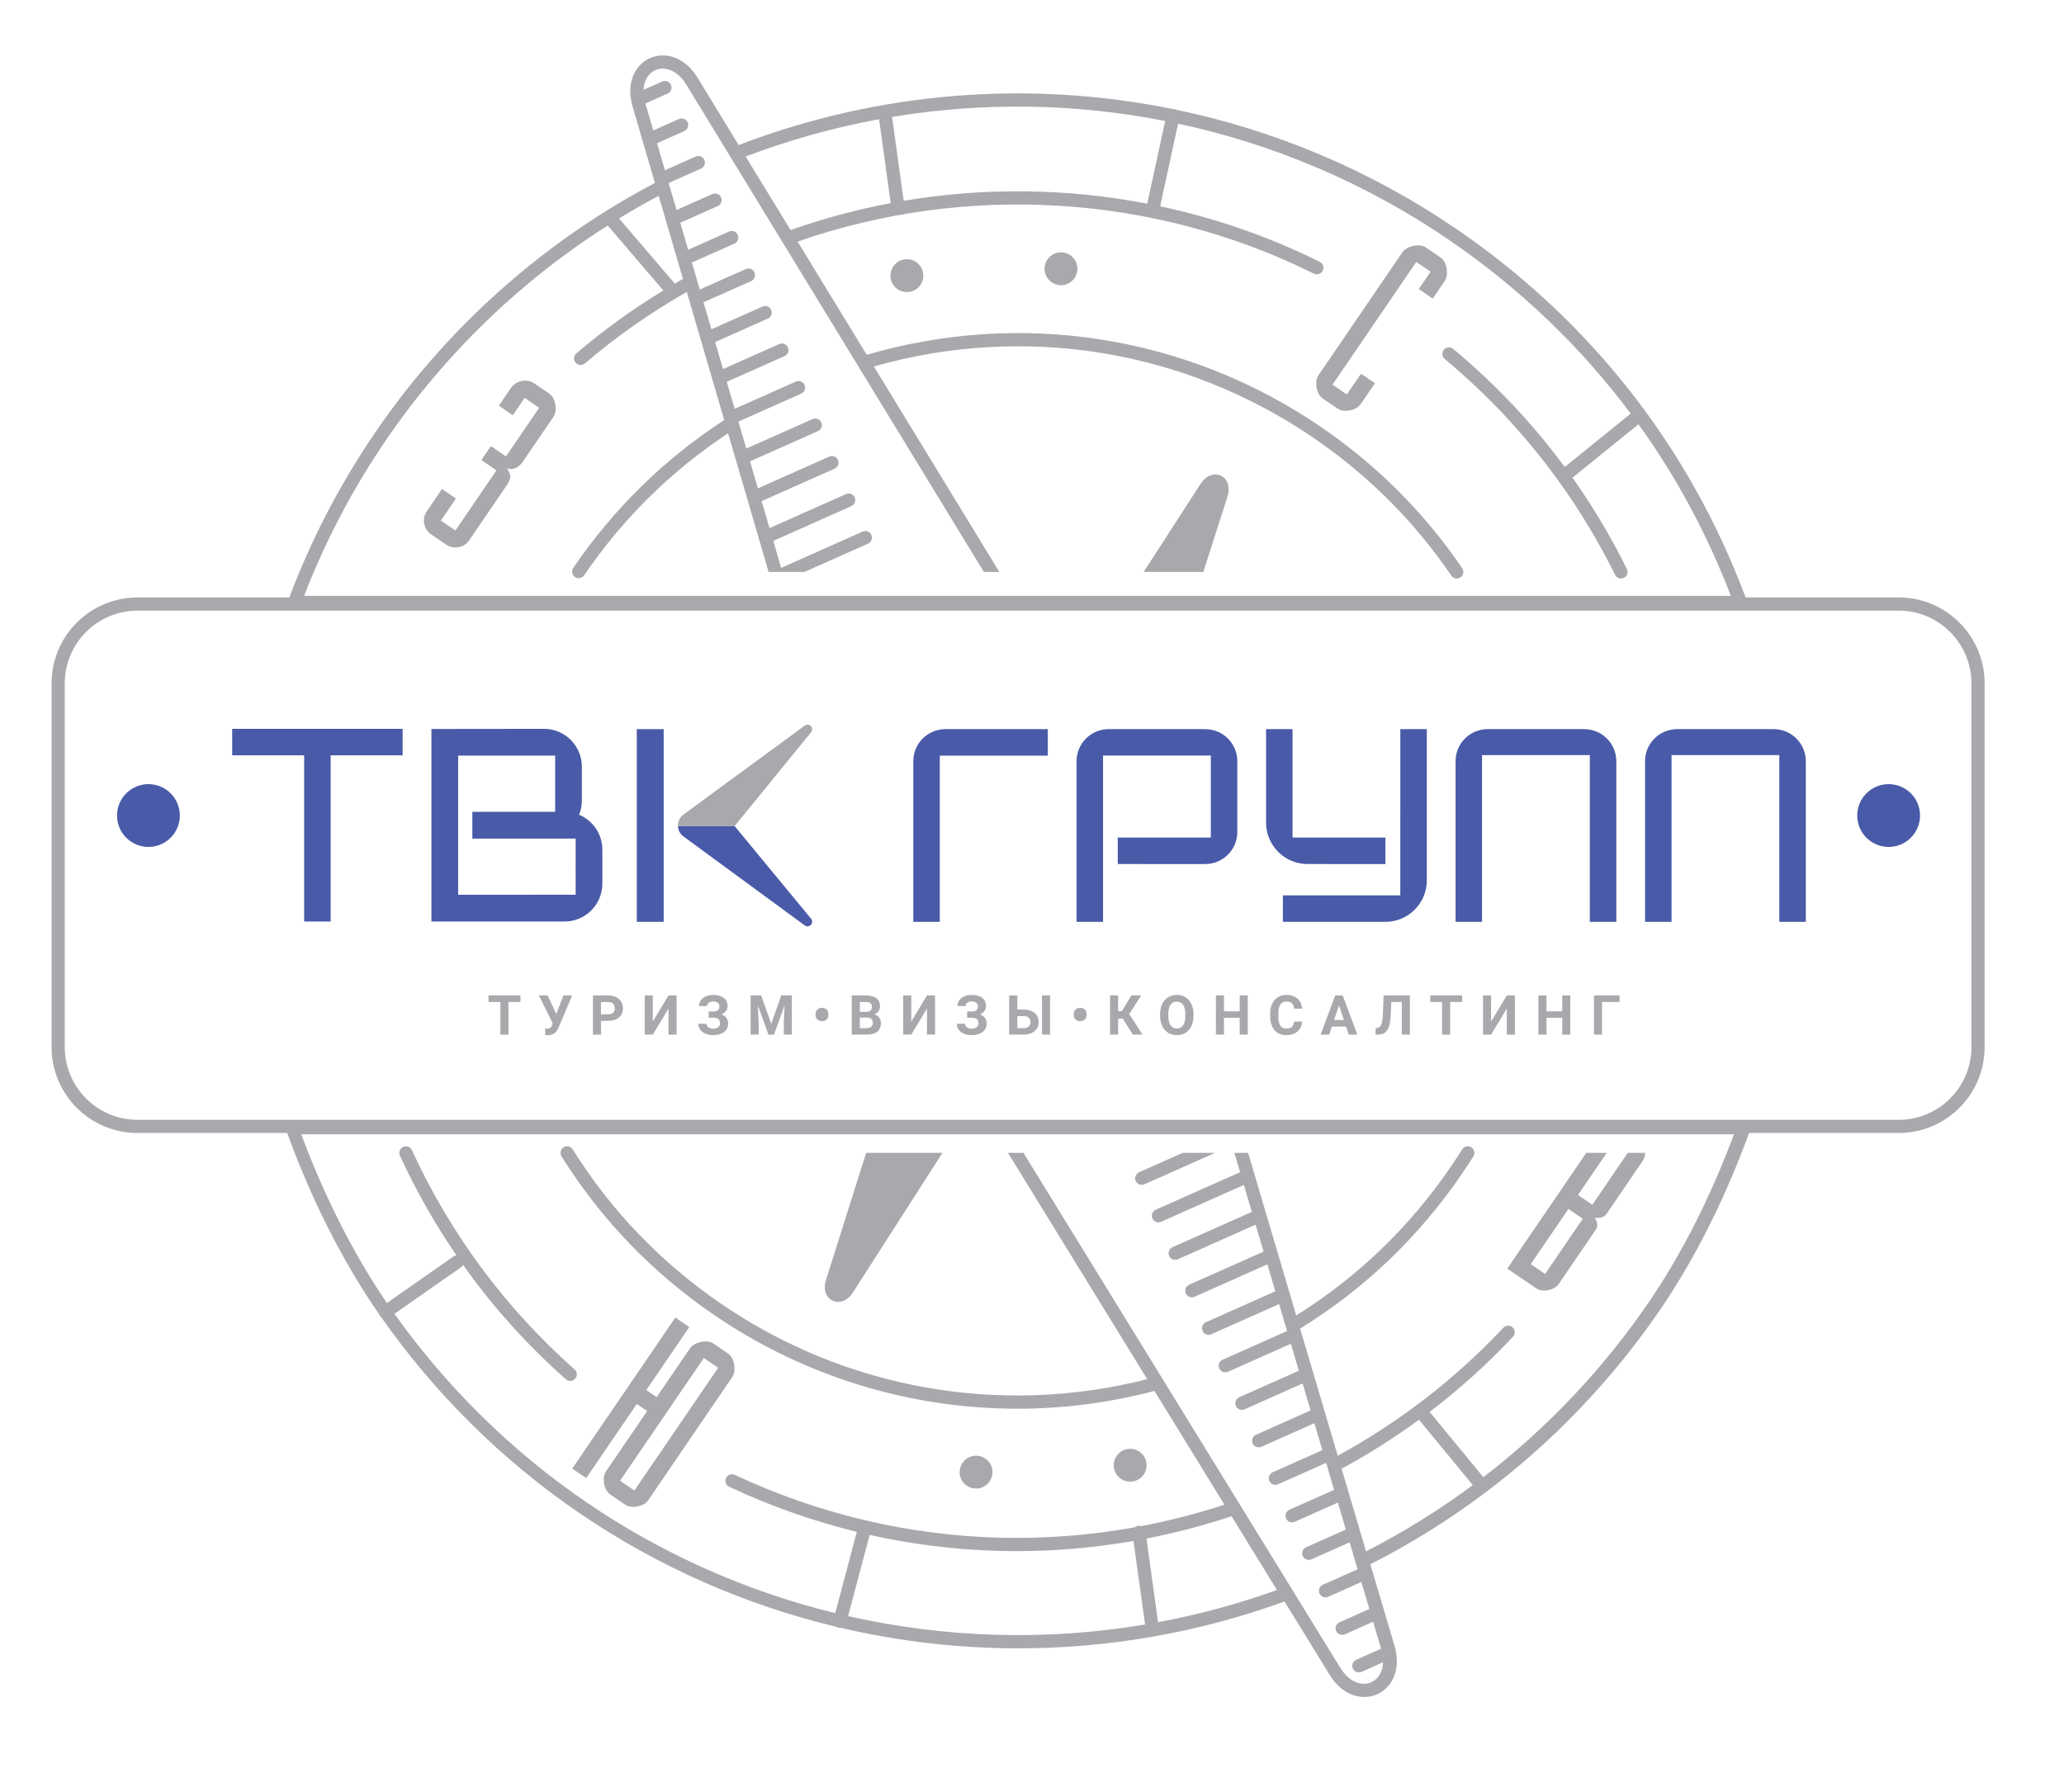 <svg xmlns:dc="http://purl.org/dc/elements/1.1/" xmlns:cc="http://creativecommons.org/ns#" xmlns:rdf="http://www.w3.org/1999/02/22-rdf-syntax-ns#"  xmlns="http://www.w3.org/2000/svg" viewBox="0 0 380 330" xml:space="preserve" id="svg2" version="1.1" width="100%" height="100%" xmlns:xlink="http://www.w3.org/1999/xlink" preserveAspectRatio="xMidYMid meet"><rect id="svgEditorBackground" x="0" y="0" width="1122.52" height="793.707" style="fill:none;stroke:none;"/><defs id="defs6"><clipPath id="clipPath18" clipPathUnits="userSpaceOnUse"><path id="path16" d="M 0,595.28 H 841.89 V 0 H 0 Z"/></clipPath></defs><g transform="matrix(1.333, 0, 0, -1.333, -373.679, 558.105)" id="g10"><g id="g12"><g clip-path="url(#clipPath18)" id="g14"><g transform="translate(377.539,231.083)" id="g20"><path id="path22" style="fill:#a8a9ac;fill-opacity:1;fill-rule:nonzero;stroke:none" d="m 0,0 1.98,-1.352 -11.572,-16.959 -1.98,1.353 z m -16.247,-16.594 6.985,10.239 1.433,-0.978 -5.671,-8.311 c -0.308,-0.452 -0.396,-1.026 -0.266,-1.725 0.131,-0.7 0.421,-1.204 0.87,-1.511 l 1.971,-1.346 c 0.467,-0.317 1.05,-0.41 1.749,-0.276 0.7,0.134 1.203,0.426 1.511,0.878 L 3.907,-2.666 c 0.308,0.451 0.404,1.035 0.285,1.753 C 4.073,-0.196 3.78,0.32 3.313,0.641 L 1.342,1.984 C 0.893,2.293 0.312,2.37 -0.398,2.219 -1.11,2.067 -1.62,1.767 -1.927,1.314 l -4.587,-6.719 -1.432,0.976 5.937,8.7 -1.928,1.317 -14.238,-20.865 z"/></g><g transform="translate(493.731,242.693)" id="g24"><path id="path26" style="fill:#a8a9ac;fill-opacity:1;fill-rule:nonzero;stroke:none" d="m 0,0 -1.98,1.351 5.209,7.631 1.979,-1.35 z m 6.523,9.56 -1.98,1.35 3.972,5.819 H 5.688 L -5.223,0.737 -1.264,-1.964 c 0.48,-0.327 1.052,-0.418 1.716,-0.272 0.663,0.144 1.155,0.451 1.476,0.921 l 5.03,7.372 C 7.159,6.351 7.242,6.639 7.207,6.918 7.17,7.195 7.051,7.48 6.849,7.771 7.159,7.713 7.472,7.729 7.785,7.82 8.099,7.912 8.32,8.053 8.451,8.244 l 5.048,7.398 c 0.206,0.3 0.309,0.668 0.325,1.087 h -2.408 z"/></g><g transform="translate(413.861,213.444)" id="g28"><path id="path30" style="fill:#a8a9ac;fill-opacity:1;fill-rule:nonzero;stroke:none" d="M 0,0 C 1.035,-0.706 2.447,-0.439 3.153,0.596 3.86,1.631 3.593,3.042 2.558,3.748 1.523,4.455 0.111,4.187 -0.595,3.152 -1.301,2.118 -1.035,0.706 0,0"/></g><g transform="translate(435.146,214.393)" id="g32"><path id="path34" style="fill:#a8a9ac;fill-opacity:1;fill-rule:nonzero;stroke:none" d="M 0,0 C 1.035,-0.706 2.446,-0.439 3.153,0.595 3.859,1.63 3.593,3.042 2.558,3.748 1.522,4.455 0.111,4.187 -0.596,3.152 -1.302,2.118 -1.035,0.706 0,0"/></g><g transform="translate(394.416,241.884)" id="g36"><path id="path38" style="fill:#a8a9ac;fill-opacity:1;fill-rule:nonzero;stroke:none" d="M 0,0 C -0.903,-2.856 2.106,-4.263 3.723,-1.739 L 16.079,17.539 H 5.543 Z"/></g><g transform="translate(437.656,256.748)" id="g40"><path id="path42" style="fill:#a8a9ac;fill-opacity:1;fill-rule:nonzero;stroke:none" d="m 0,0 c -0.459,-0.205 -0.666,-0.743 -0.462,-1.203 0.205,-0.459 0.743,-0.666 1.203,-0.461 l 9.746,4.339 H 6.009 Z"/></g><g transform="translate(480.135,381.584)" id="g44"><path id="path46" style="fill:#a8a9ac;fill-opacity:1;fill-rule:nonzero;stroke:none" d="m 0,0 c -0.114,0.714 -0.403,1.229 -0.866,1.545 l -1.98,1.351 C -3.297,3.204 -3.879,3.283 -4.592,3.133 -5.306,2.983 -5.816,2.684 -6.124,2.231 l -11.572,-16.957 c -0.308,-0.452 -0.396,-1.027 -0.263,-1.729 0.132,-0.701 0.424,-1.205 0.876,-1.514 l 1.979,-1.35 c 0.462,-0.316 1.041,-0.406 1.737,-0.27 0.696,0.137 1.198,0.43 1.507,0.881 l 1.955,2.866 -1.928,1.315 -1.955,-2.866 -1.981,1.351 11.573,16.959 1.979,-1.351 -1.635,-2.397 1.928,-1.315 1.635,2.396 C 0.019,-1.299 0.115,-0.715 0,0"/></g><g transform="translate(356.124,364.35)" id="g48"><path id="path50" style="fill:#a8a9ac;fill-opacity:1;fill-rule:nonzero;stroke:none" d="M 0,0 -1.98,1.351 C -2.501,1.706 -3.083,1.824 -3.726,1.702 -4.368,1.581 -4.879,1.242 -5.258,0.687 l -1.636,-2.396 1.928,-1.316 1.635,2.396 2.006,-1.368 -4.587,-6.721 -2.083,1.422 -1.316,-1.928 2.084,-1.422 -5.67,-8.309 -2.005,1.369 2.08,3.047 -1.928,1.315 -2.08,-3.047 c -0.368,-0.539 -0.492,-1.122 -0.373,-1.75 0.118,-0.628 0.447,-1.125 0.985,-1.493 l 1.98,-1.351 c 0.538,-0.367 1.123,-0.498 1.754,-0.395 0.63,0.104 1.136,0.434 1.515,0.989 l 5.208,7.633 c 0.332,0.486 0.48,0.881 0.446,1.185 -0.036,0.303 -0.19,0.663 -0.466,1.08 0.867,-0.26 1.614,0.07 2.242,0.991 l 4.142,6.069 c 0.308,0.452 0.41,1.031 0.307,1.737 C 0.807,-0.869 0.503,-0.344 0,0"/></g><g transform="translate(428.148,383.428)" id="g52"><path id="path54" style="fill:#a8a9ac;fill-opacity:1;fill-rule:nonzero;stroke:none" d="M 0,0 C -1.035,0.706 -2.447,0.439 -3.153,-0.596 -3.86,-1.63 -3.594,-3.042 -2.559,-3.749 -1.523,-4.455 -0.111,-4.188 0.595,-3.153 1.301,-2.118 1.034,-0.707 0,0"/></g><g transform="translate(406.864,382.48)" id="g56"><path id="path58" style="fill:#a8a9ac;fill-opacity:1;fill-rule:nonzero;stroke:none" d="m 0,0 c -1.035,0.707 -2.447,0.44 -3.153,-0.595 -0.706,-1.035 -0.44,-2.447 0.595,-3.154 1.035,-0.706 2.447,-0.439 3.153,0.596 C 1.301,-2.118 1.035,-0.706 0,0"/></g><g transform="translate(446.144,351.836)" id="g60"><path id="path62" style="fill:#a8a9ac;fill-opacity:1;fill-rule:nonzero;stroke:none" d="m 0,0 -7.852,-12.16 h 8.24 L 3.714,-1.759 C 4.626,1.094 1.625,2.516 0,0"/></g><g transform="translate(552.617,274.033)" id="g64"><path id="path66" style="fill:#a8a9ac;fill-opacity:1;fill-rule:nonzero;stroke:none" d="m 0,0 c 0,-5.54 -4.507,-10.047 -10.047,-10.047 h -243.25 c -5.54,0 -10.047,4.507 -10.047,10.047 v 50.248 c 0,5.54 4.507,10.047 10.047,10.047 h 243.25 C -4.507,60.295 0,55.788 0,50.248 Z m -218.978,83.854 c 8.103,11.874 18.582,21.989 30.625,29.645 l 7.682,-8.976 c -4.225,-2.573 -8.255,-5.482 -12.01,-8.686 -0.382,-0.326 -0.428,-0.901 -0.102,-1.284 0.18,-0.211 0.436,-0.32 0.694,-0.32 0.209,0 0.419,0.072 0.59,0.218 4.355,3.716 9.085,7.028 14.066,9.868 l 0.121,-0.411 0.515,-1.764 1.089,-3.729 0.516,-1.765 1.089,-3.729 0.516,-1.764 1.09,-3.73 0.236,-0.807 c -8.244,-5.356 -15.26,-12.22 -20.852,-20.414 -0.284,-0.416 -0.177,-0.983 0.238,-1.267 0.158,-0.106 0.336,-0.158 0.514,-0.158 0.29,0 0.576,0.139 0.753,0.398 5.351,7.842 12.038,14.433 19.881,19.613 l 0.835,-2.858 0.516,-1.766 1.089,-3.729 0.516,-1.763 1.089,-3.729 0.515,-1.764 1.035,-3.54 h 4.959 l 8.775,3.907 c 0.46,0.204 0.666,0.742 0.461,1.201 -0.204,0.46 -0.742,0.666 -1.202,0.463 l -11.258,-5.013 -1.09,3.73 10.782,4.799 c 0.46,0.206 0.666,0.744 0.462,1.204 -0.204,0.459 -0.743,0.666 -1.202,0.461 l -10.557,-4.7 -1.09,3.728 10.081,4.489 c 0.459,0.204 0.666,0.743 0.462,1.202 -0.205,0.459 -0.743,0.666 -1.202,0.462 l -9.857,-4.388 -1.089,3.729 9.38,4.176 c 0.459,0.204 0.666,0.743 0.461,1.202 -0.205,0.46 -0.743,0.666 -1.203,0.462 l -9.154,-4.075 -1.09,3.729 8.678,3.862 c 0.46,0.206 0.667,0.744 0.462,1.204 -0.204,0.459 -0.743,0.666 -1.202,0.461 l -8.453,-3.763 -1.09,3.729 7.977,3.552 c 0.459,0.204 0.666,0.742 0.462,1.202 -0.205,0.46 -0.743,0.666 -1.202,0.462 l -7.752,-3.453 -1.09,3.729 7.276,3.241 c 0.459,0.204 0.666,0.742 0.461,1.202 -0.204,0.46 -0.743,0.666 -1.203,0.462 l -7.05,-3.139 -1.089,3.729 6.574,2.927 c 0.459,0.203 0.666,0.743 0.461,1.203 -0.204,0.458 -0.743,0.666 -1.202,0.46 l -6.349,-2.825 -1.09,3.729 5.873,2.614 c 0.459,0.205 0.666,0.743 0.462,1.203 -0.205,0.459 -0.743,0.666 -1.203,0.461 l -5.647,-2.515 -1.09,3.73 5.171,2.302 c 0.46,0.205 0.667,0.743 0.462,1.203 -0.204,0.459 -0.743,0.666 -1.202,0.461 l -4.946,-2.201 -1.09,3.729 4.47,1.989 c 0.46,0.204 0.666,0.743 0.462,1.202 -0.205,0.459 -0.744,0.666 -1.203,0.462 l -4.244,-1.889 -1.09,3.729 3.768,1.677 c 0.459,0.205 0.667,0.744 0.462,1.203 -0.205,0.46 -0.743,0.666 -1.203,0.462 l -3.542,-1.578 -1.09,3.729 3.067,1.366 c 0.459,0.204 0.666,0.743 0.461,1.202 -0.204,0.46 -0.743,0.666 -1.202,0.462 l -2.585,-1.151 c 0.063,1.387 0.76,2.334 1.623,2.718 l 0.004,0.002 c 1.2,0.531 2.988,0.119 4.279,-1.994 l 41.099,-67.32 h 2.133 l -17.326,28.382 c 20.77,5.903 42.83,2.349 60.685,-9.836 7.553,-5.153 13.968,-11.566 19.068,-19.058 0.177,-0.259 0.463,-0.4 0.754,-0.4 0.177,0 0.355,0.052 0.512,0.159 0.416,0.283 0.523,0.85 0.241,1.265 -5.229,7.682 -11.806,14.257 -19.548,19.54 -18.443,12.585 -41.262,16.193 -62.697,9.943 l -9.549,15.639 c 23.347,8.13 49.272,6.536 71.309,-4.43 0.128,-0.066 0.268,-0.097 0.405,-0.097 0.334,0 0.656,0.186 0.815,0.506 0.225,0.451 0.041,0.997 -0.409,1.221 -7.027,3.498 -14.443,6.058 -22.044,7.676 l 2.477,11.415 c 13.184,-2.83 25.883,-8.189 37.342,-16.008 9.817,-6.7 18.269,-14.8 25.17,-24.045 l -9.11,-7.379 c -4.435,6.009 -9.584,11.469 -15.412,16.321 -0.389,0.321 -0.961,0.269 -1.283,-0.118 -0.323,-0.386 -0.27,-0.961 0.117,-1.283 5.922,-4.928 11.126,-10.499 15.578,-16.644 0.029,-0.059 0.065,-0.117 0.107,-0.171 0.018,-0.021 0.04,-0.036 0.058,-0.055 2.93,-4.071 5.534,-8.39 7.787,-12.948 0.159,-0.321 0.483,-0.508 0.818,-0.508 0.135,0 0.273,0.031 0.403,0.095 0.45,0.223 0.636,0.769 0.413,1.22 -2.189,4.428 -4.698,8.638 -7.514,12.615 l 9.115,7.382 c 5.222,-7.258 9.495,-15.202 12.754,-23.703 h -197.052 c 2.917,7.547 6.696,14.764 11.303,21.515 m 37.666,33.738 0.789,-2.697 0.515,-1.764 1.09,-3.73 0.516,-1.764 0.444,-1.52 c -0.377,-0.212 -0.753,-0.427 -1.127,-0.644 l -7.702,8.998 c 1.793,1.096 3.619,2.135 5.475,3.121 m 30.439,10.588 1.606,-11.594 c -4.675,-0.88 -9.3,-2.119 -13.828,-3.718 l -6.204,10.162 c 6.031,2.289 12.197,4.004 18.426,5.15 m 39.517,-0.245 -2.479,-11.423 c -11.061,2.132 -22.477,2.28 -33.638,0.399 l -1.605,11.583 c 12.562,2.088 25.34,1.877 37.722,-0.559 m 66.831,-163.123 c -6.322,-9.264 -14.072,-17.446 -22.886,-24.229 l -7.417,9.018 c 4.105,3.128 7.952,6.593 11.507,10.382 0.342,0.369 0.326,0.945 -0.041,1.288 -0.367,0.344 -0.944,0.327 -1.287,-0.041 -6.652,-7.088 -14.347,-13.026 -22.872,-17.684 l -0.45,1.518 -1.102,3.725 -0.521,1.762 -1.102,3.722 -0.521,1.763 -1.101,3.724 -0.401,1.351 c 8.883,5.477 16.396,12.655 22.329,21.35 0.553,0.81 1.091,1.632 1.598,2.44 0.268,0.428 0.139,0.99 -0.288,1.256 -0.427,0.268 -0.988,0.139 -1.255,-0.287 -0.495,-0.79 -1.019,-1.593 -1.56,-2.384 -5.694,-8.343 -12.879,-15.256 -21.36,-20.561 l -0.686,2.32 -0.522,1.763 -1.101,3.722 -0.522,1.763 -1.102,3.724 -0.521,1.762 -1.102,3.723 -0.521,1.762 -0.569,1.926 h -1.901 l 0.791,-2.673 -11.643,-5.185 c -0.459,-0.203 -0.666,-0.742 -0.462,-1.201 0.205,-0.46 0.743,-0.666 1.203,-0.462 l 11.424,5.086 1.101,-3.725 -10.96,-4.877 c -0.459,-0.207 -0.666,-0.745 -0.462,-1.205 0.206,-0.459 0.744,-0.666 1.204,-0.46 l 10.74,4.782 1.101,-3.724 -10.276,-4.575 c -0.459,-0.205 -0.666,-0.743 -0.462,-1.202 0.205,-0.46 0.743,-0.666 1.203,-0.462 l 10.057,4.475 1.101,-3.722 -9.592,-4.272 c -0.459,-0.203 -0.666,-0.742 -0.462,-1.201 0.205,-0.459 0.743,-0.666 1.203,-0.463 l 9.373,4.174 1.101,-3.725 -8.909,-3.964 c -0.459,-0.205 -0.666,-0.745 -0.462,-1.205 0.205,-0.458 0.744,-0.666 1.202,-0.459 l 8.69,3.868 1.102,-3.724 -8.225,-3.662 c -0.459,-0.204 -0.666,-0.743 -0.462,-1.202 0.205,-0.46 0.743,-0.666 1.203,-0.462 l 8.005,3.563 1.103,-3.722 -7.542,-3.359 c -0.459,-0.205 -0.666,-0.742 -0.462,-1.202 0.205,-0.46 0.743,-0.666 1.203,-0.462 l 7.321,3.26 1.102,-3.724 -6.858,-3.051 c -0.46,-0.205 -0.666,-0.745 -0.462,-1.204 0.205,-0.458 0.743,-0.666 1.202,-0.461 l 6.639,2.956 1.102,-3.724 -6.174,-2.749 c -0.459,-0.204 -0.666,-0.743 -0.462,-1.202 0.205,-0.46 0.743,-0.666 1.202,-0.462 l 5.955,2.65 1.102,-3.723 -5.491,-2.446 c -0.459,-0.204 -0.666,-0.743 -0.461,-1.202 0.205,-0.459 0.743,-0.666 1.203,-0.462 l 5.27,2.348 1.102,-3.725 -4.807,-2.138 c -0.46,-0.205 -0.666,-0.743 -0.462,-1.203 0.205,-0.459 0.743,-0.666 1.202,-0.461 l 4.588,2.042 1.102,-3.724 -4.123,-1.836 c -0.459,-0.204 -0.666,-0.743 -0.462,-1.202 0.205,-0.46 0.743,-0.666 1.203,-0.462 l 3.903,1.737 1.102,-3.722 -3.44,-1.534 c -0.459,-0.204 -0.666,-0.742 -0.463,-1.202 0.207,-0.459 0.745,-0.666 1.204,-0.462 l 2.972,1.326 c -0.051,-1.412 -0.753,-2.373 -1.625,-2.762 h -0.002 c -1.194,-0.532 -2.977,-0.127 -4.271,1.975 l -43.772,71.158 h -2.139 l 19.234,-31.267 c -20.185,-5.144 -41.539,-1.398 -58.76,10.354 -8.349,5.696 -15.276,12.893 -20.59,21.39 -0.267,0.428 -0.83,0.558 -1.255,0.29 -0.427,-0.265 -0.557,-0.828 -0.289,-1.255 5.448,-8.714 12.55,-16.09 21.107,-21.93 12.475,-8.512 27.064,-12.93 41.851,-12.93 6.325,0 12.686,0.815 18.934,2.458 l 9.668,-15.717 c -3.801,-1.238 -7.646,-2.228 -11.517,-2.965 -0.129,0.044 -0.271,0.064 -0.417,0.041 -0.174,-0.022 -0.328,-0.096 -0.454,-0.201 -12.294,-2.217 -24.813,-1.907 -36.891,0.893 -0.044,0.018 -0.089,0.038 -0.137,0.051 -0.066,0.017 -0.131,0.026 -0.197,0.028 -6.148,1.449 -12.181,3.539 -18.009,6.273 -0.456,0.215 -0.998,0.021 -1.211,-0.435 -0.215,-0.456 -0.019,-0.998 0.437,-1.212 5.708,-2.68 11.609,-4.75 17.622,-6.22 l -2.983,-11.231 c -12.129,2.968 -23.782,8.093 -34.345,15.301 -10.369,7.077 -19.335,15.935 -26.53,26.047 l 9.184,6.424 c 0.127,0.089 0.221,0.205 0.286,0.335 4.093,-5.765 8.836,-11.051 14.203,-15.806 0.173,-0.152 0.389,-0.227 0.604,-0.227 0.251,0 0.502,0.102 0.682,0.307 0.333,0.376 0.299,0.952 -0.078,1.285 -9.569,8.477 -17.131,18.67 -22.477,30.292 -0.21,0.457 -0.751,0.657 -1.208,0.446 -0.457,-0.21 -0.657,-0.751 -0.446,-1.208 2.227,-4.845 4.84,-9.439 7.808,-13.777 -0.145,-0.017 -0.289,-0.064 -0.418,-0.155 l -9.184,-6.423 c -4.845,7.067 -8.824,15.24 -11.836,23.31 h 197.887 c -2.971,-7.951 -6.892,-16.058 -11.729,-23.144 m -39.088,-34.478 -0.591,1.999 -0.522,1.762 -1.101,3.722 -0.521,1.763 -0.644,2.176 c 3.726,2.015 7.292,4.279 10.692,6.765 l 7.427,-9.03 c -4.648,-3.449 -9.576,-6.517 -14.74,-9.157 m -28.729,-9.781 -1.601,11.554 c 3.951,0.771 7.876,1.795 11.755,3.08 l 6.265,-10.186 c -5.385,-1.939 -10.875,-3.418 -16.419,-4.448 m -42.809,0.843 2.979,11.218 c 6.676,-1.493 13.481,-2.243 20.306,-2.243 5.382,0 10.776,0.471 16.13,1.405 l 1.6,-11.544 c -13.668,-2.297 -27.611,-1.876 -41.015,1.164 m 145.104,140.72 h -21.146 c -7.759,20.78 -21.495,38.314 -40.01,50.947 -11.86,8.093 -25.02,13.602 -38.68,16.44 -0.059,0.028 -0.121,0.05 -0.187,0.064 -0.073,0.016 -0.145,0.02 -0.216,0.017 -19.775,4.032 -40.576,2.464 -59.98,-4.97 l -5.676,9.298 c -1.866,3.054 -4.643,3.563 -6.569,2.712 -0.003,-0.002 -0.007,-0.003 -0.01,-0.005 -1.626,-0.724 -2.935,-2.557 -2.687,-5.185 0.045,-0.47 0.133,-0.963 0.285,-1.482 l 0.1,-0.341 1.09,-3.729 0.515,-1.764 1.09,-3.73 0.295,-1.009 c -2.291,-1.204 -4.532,-2.497 -6.727,-3.865 -0.072,-0.035 -0.142,-0.075 -0.205,-0.128 -12.488,-7.828 -23.35,-18.243 -31.717,-30.504 -4.865,-7.131 -8.831,-14.768 -11.843,-22.766 h -20.972 c -6.545,0 -11.869,-5.324 -11.869,-11.868 V 0 c 0,-6.544 5.324,-11.868 11.869,-11.868 h 20.672 c 3.176,-8.734 7.464,-17.501 12.733,-25.08 0.027,-0.075 0.06,-0.15 0.108,-0.217 0.05,-0.071 0.11,-0.131 0.174,-0.184 7.383,-10.517 16.644,-19.719 27.38,-27.047 10.919,-7.452 22.983,-12.71 35.537,-15.708 0.074,-0.045 0.153,-0.084 0.241,-0.108 0.078,-0.021 0.157,-0.03 0.234,-0.03 0.023,0 0.043,0.009 0.066,0.011 8.037,-1.876 16.269,-2.83 24.528,-2.83 12.385,0 24.827,2.139 36.748,6.475 l 6.233,-10.134 c 1.872,-3.042 4.645,-3.541 6.565,-2.685 l 0.001,0.001 c 1.636,0.728 2.949,2.579 2.682,5.224 -0.045,0.466 -0.136,0.952 -0.288,1.467 l -0.104,0.353 -1.102,3.722 -0.521,1.763 -1.102,3.725 -0.506,1.708 c 16.028,8.128 29.874,20.293 40.067,35.229 5.084,7.449 9.177,15.949 12.233,24.345 h 20.671 c 6.544,0 11.868,5.324 11.868,11.868 v 50.248 c 0,6.544 -5.324,11.868 -11.868,11.868"/></g><g transform="translate(305.166,306.022)" id="g68"><path id="path70" style="fill:#495aa8;fill-opacity:1;fill-rule:nonzero;stroke:none" d="m 0,0 c 0,-2.395 -1.941,-4.337 -4.336,-4.337 -2.395,0 -4.337,1.942 -4.337,4.337 0,2.395 1.942,4.336 4.337,4.336 C -1.941,4.336 0,2.395 0,0"/></g><g transform="translate(352.214,280.265)" id="g72"><path id="path74" style="fill:#a8a9ac;fill-opacity:1;fill-rule:nonzero;stroke:none" d="M 0,0 H -1.658 V -4.508 H -2.772 V 0 H -4.408 V 0.902 H 0 Z"/></g><g transform="translate(357.162,278.61)" id="g76"><path id="path78" style="fill:#a8a9ac;fill-opacity:1;fill-rule:nonzero;stroke:none" d="M 0,0 0.985,2.558 H 2.189 L 0.297,-1.906 0.145,-2.199 c -0.28,-0.489 -0.708,-0.734 -1.285,-0.734 l -0.391,0.016 -0.011,0.896 c 0.06,-0.01 0.156,-0.015 0.29,-0.015 0.156,0 0.281,0.027 0.377,0.082 0.096,0.054 0.175,0.154 0.24,0.301 l 0.137,0.353 -1.898,3.858 h 1.2 z"/></g><g transform="translate(363.336,278.566)" id="g80"><path id="path82" style="fill:#a8a9ac;fill-opacity:1;fill-rule:nonzero;stroke:none" d="M 0,0 H 0.996 C 1.291,0 1.516,0.068 1.67,0.208 1.826,0.347 1.902,0.545 1.902,0.803 1.902,1.067 1.825,1.281 1.668,1.444 1.513,1.608 1.297,1.692 1.022,1.697 H 0 Z M 0,-0.903 V -2.811 H -1.115 V 2.602 H 0.996 C 1.402,2.602 1.759,2.525 2.068,2.378 2.376,2.229 2.614,2.019 2.78,1.745 2.946,1.471 3.028,1.158 3.028,0.811 3.028,0.278 2.848,-0.14 2.484,-0.444 2.122,-0.75 1.619,-0.903 0.978,-0.903 Z"/></g><g transform="translate(372.658,281.168)" id="g84"><path id="path86" style="fill:#a8a9ac;fill-opacity:1;fill-rule:nonzero;stroke:none" d="M 0,0 H 1.119 V -5.411 H 0 v 3.593 L -2.167,-5.411 H -3.282 V 0 h 1.115 v -3.603 z"/></g><g transform="translate(379.695,279.677)" id="g88"><path id="path90" style="fill:#a8a9ac;fill-opacity:1;fill-rule:nonzero;stroke:none" d="m 0,0 c 0,0.206 -0.081,0.368 -0.242,0.484 -0.161,0.12 -0.374,0.178 -0.639,0.178 -0.238,0 -0.435,-0.058 -0.593,-0.178 C -1.631,0.368 -1.71,0.215 -1.71,0.025 h -1.115 c 0,0.292 0.083,0.557 0.248,0.79 0.165,0.236 0.399,0.417 0.702,0.548 0.303,0.133 0.635,0.199 0.994,0.199 0.624,0 1.113,-0.134 1.468,-0.402 C 0.941,0.894 1.119,0.515 1.119,0.024 1.119,-0.215 1.046,-0.437 0.901,-0.645 0.756,-0.849 0.55,-1.014 0.283,-1.138 c 0.296,-0.102 0.525,-0.26 0.683,-0.473 0.158,-0.212 0.238,-0.476 0.238,-0.79 0,-0.488 -0.19,-0.873 -0.571,-1.161 -0.38,-0.287 -0.884,-0.428 -1.514,-0.428 -0.394,0 -0.748,0.067 -1.063,0.202 -0.315,0.135 -0.553,0.318 -0.715,0.554 -0.163,0.233 -0.243,0.505 -0.243,0.815 h 1.122 c 0,-0.193 0.084,-0.354 0.252,-0.485 0.169,-0.13 0.385,-0.197 0.647,-0.197 0.297,0 0.532,0.069 0.705,0.204 0.171,0.133 0.258,0.305 0.258,0.51 0,0.284 -0.077,0.489 -0.231,0.612 -0.153,0.123 -0.378,0.185 -0.673,0.185 h -0.664 v 0.865 h 0.687 C -0.266,-0.716 0,-0.476 0,0"/></g><g transform="translate(385.461,281.168)" id="g92"><path id="path94" style="fill:#a8a9ac;fill-opacity:1;fill-rule:nonzero;stroke:none" d="M 0,0 1.389,-3.926 2.772,0 H 4.236 V -5.411 H 3.117 v 1.477 l 0.112,2.555 -1.46,-4.032 H 1.002 l -1.456,4.028 0.112,-2.551 V -5.411 H -1.457 V 0 Z"/></g><g transform="translate(392.972,278.603)" id="g96"><path id="path98" style="fill:#a8a9ac;fill-opacity:1;fill-rule:nonzero;stroke:none" d="m 0,0 c 0,0.258 0.083,0.464 0.246,0.62 0.163,0.156 0.374,0.234 0.632,0.234 0.267,0 0.48,-0.078 0.641,-0.23 C 1.679,0.471 1.76,0.269 1.766,0.019 v -0.162 c 0,-0.253 -0.082,-0.46 -0.244,-0.615 C 1.36,-0.911 1.147,-0.989 0.884,-0.989 0.625,-0.989 0.412,-0.912 0.248,-0.76 0.083,-0.604 0,-0.396 0,-0.13 Z"/></g><g transform="translate(399.088,278.113)" id="g100"><path id="path102" style="fill:#a8a9ac;fill-opacity:1;fill-rule:nonzero;stroke:none" d="m 0,0 v -1.461 h 0.955 c 0.263,0 0.467,0.063 0.615,0.188 0.147,0.125 0.222,0.296 0.222,0.518 0,0.495 -0.257,0.747 -0.771,0.755 z M 0,0.787 H 0.825 C 1.388,0.797 1.668,1.021 1.668,1.46 1.668,1.705 1.597,1.882 1.455,1.988 1.312,2.098 1.087,2.15 0.78,2.15 H 0 Z M -1.115,-2.356 V 3.055 H 0.78 C 1.437,3.055 1.935,2.929 2.274,2.678 2.614,2.426 2.784,2.058 2.784,1.57 2.784,1.307 2.715,1.071 2.579,0.871 2.442,0.669 2.253,0.521 2.01,0.427 2.288,0.356 2.507,0.218 2.666,0.007 c 0.16,-0.211 0.24,-0.468 0.24,-0.774 0,-0.519 -0.166,-0.914 -0.498,-1.181 -0.332,-0.268 -0.805,-0.405 -1.42,-0.408 z"/></g><g transform="translate(408.358,281.168)" id="g104"><path id="path106" style="fill:#a8a9ac;fill-opacity:1;fill-rule:nonzero;stroke:none" d="M 0,0 H 1.119 V -5.411 H 0 v 3.593 L -2.167,-5.411 H -3.282 V 0 h 1.115 v -3.603 z"/></g><g transform="translate(415.395,279.677)" id="g108"><path id="path110" style="fill:#a8a9ac;fill-opacity:1;fill-rule:nonzero;stroke:none" d="m 0,0 c 0,0.206 -0.081,0.368 -0.242,0.484 -0.161,0.12 -0.374,0.178 -0.639,0.178 -0.238,0 -0.435,-0.058 -0.593,-0.178 C -1.631,0.368 -1.71,0.215 -1.71,0.025 h -1.115 c 0,0.292 0.083,0.557 0.248,0.79 0.164,0.236 0.399,0.417 0.702,0.548 0.303,0.133 0.635,0.199 0.994,0.199 0.624,0 1.113,-0.134 1.468,-0.402 C 0.941,0.894 1.118,0.515 1.118,0.024 1.118,-0.215 1.046,-0.437 0.901,-0.645 0.756,-0.849 0.55,-1.014 0.282,-1.138 c 0.297,-0.102 0.526,-0.26 0.684,-0.473 0.158,-0.212 0.238,-0.476 0.238,-0.79 0,-0.488 -0.19,-0.873 -0.571,-1.161 -0.38,-0.287 -0.884,-0.428 -1.514,-0.428 -0.394,0 -0.748,0.067 -1.063,0.202 -0.315,0.135 -0.553,0.318 -0.715,0.554 -0.163,0.233 -0.243,0.505 -0.243,0.815 h 1.122 c 0,-0.193 0.084,-0.354 0.252,-0.485 0.169,-0.13 0.385,-0.197 0.647,-0.197 0.297,0 0.532,0.069 0.705,0.204 0.171,0.133 0.258,0.305 0.258,0.51 0,0.284 -0.077,0.489 -0.231,0.612 -0.153,0.123 -0.378,0.185 -0.673,0.185 h -0.664 v 0.865 h 0.687 C -0.267,-0.716 0,-0.476 0,0"/></g><path id="path112" style="fill:#a8a9ac;fill-opacity:1;fill-rule:nonzero;stroke:none" d="m 425.36,275.757 h -1.115 v 5.411 h 1.115 z m -4.523,2.559 v -1.664 h 0.889 c 0.284,0 0.511,0.078 0.681,0.234 0.17,0.157 0.255,0.365 0.255,0.628 0,0.245 -0.081,0.44 -0.243,0.581 -0.162,0.143 -0.385,0.217 -0.668,0.221 z m 0,0.901 h 0.87 c 0.637,0 1.141,-0.155 1.515,-0.463 0.372,-0.309 0.559,-0.725 0.559,-1.246 0,-0.526 -0.186,-0.948 -0.555,-1.266 -0.372,-0.318 -0.865,-0.481 -1.478,-0.485 h -2.034 v 5.411 h 1.123 z"/><g transform="translate(428.639,278.603)" id="g114"><path id="path116" style="fill:#a8a9ac;fill-opacity:1;fill-rule:nonzero;stroke:none" d="m 0,0 c 0,0.258 0.082,0.464 0.245,0.62 0.164,0.156 0.375,0.234 0.633,0.234 0.267,0 0.48,-0.078 0.641,-0.23 C 1.679,0.471 1.76,0.269 1.766,0.019 v -0.162 c 0,-0.253 -0.081,-0.46 -0.244,-0.615 C 1.36,-0.911 1.146,-0.989 0.885,-0.989 0.625,-0.989 0.412,-0.912 0.247,-0.76 0.082,-0.604 0,-0.396 0,-0.13 Z"/></g><g transform="translate(435.404,277.968)" id="g118"><path id="path120" style="fill:#a8a9ac;fill-opacity:1;fill-rule:nonzero;stroke:none" d="M 0,0 H -0.643 V -2.211 H -1.757 V 3.2 h 1.114 V 1.032 h 0.509 L 1.189,3.2 H 2.55 L 0.881,0.639 2.725,-2.211 H 1.394 Z"/></g><g transform="translate(444.039,278.585)" id="g122"><path id="path124" style="fill:#a8a9ac;fill-opacity:1;fill-rule:nonzero;stroke:none" d="M0,0c0,0.566,-0.102,0.998,-0.305,1.293c-0.204,0.295,-0.494,0.441,-0.87,0.441c-0.374,0,-0.662,-0.144,-0.865,-0.435c-0.204,-0.291,-0.307,-0.718,-0.31,-1.28v-0.264c0,-0.553,0.102,-0.983,0.306,-1.286c0.203,-0.305,0.495,-0.457,0.877,-0.457c0.374,0,0.661,0.145,0.862,0.44c0.201,0.293,0.302,0.722,0.305,1.282ZM1.13,-0.245c0,-0.533,-0.095,-1,-0.283,-1.401c-0.189,-0.402,-0.458,-0.711,-0.809,-0.929c-0.35,-0.218,-0.752,-0.327,-1.205,-0.327c-0.448,0,-0.849,0.107,-1.2,0.323c-0.353,0.215,-0.625,0.522,-0.819,0.923c-0.193,0.4,-0.291,0.861,-0.293,1.382v0.265c0,0.533,0.095,1.003,0.288,1.407c0.192,0.406,0.463,0.716,0.814,0.934c0.351,0.217,0.751,0.324,1.202,0.324c0.451,0,0.853,-0.107,1.202,-0.324c0.351,-0.218,0.622,-0.528,0.814,-0.934c0.193,-0.404,0.289,-0.873,0.289,-1.402Z"/></g><g transform="translate(452.666,275.757)" id="g126"><path id="path128" style="fill:#a8a9ac;fill-opacity:1;fill-rule:nonzero;stroke:none" d="M 0,0 H -1.114 V 2.318 H -3.289 V 0 h -1.114 v 5.411 h 1.114 V 3.218 h 2.175 V 5.411 H 0 Z"/></g><g transform="translate(460.172,277.56)" id="g130"><path id="path132" style="fill:#a8a9ac;fill-opacity:1;fill-rule:nonzero;stroke:none" d="m 0,0 c -0.042,-0.583 -0.258,-1.041 -0.646,-1.376 -0.386,-0.334 -0.898,-0.501 -1.532,-0.501 -0.694,0 -1.24,0.232 -1.637,0.699 -0.398,0.468 -0.597,1.11 -0.597,1.925 v 0.33 c 0,0.521 0.092,0.979 0.275,1.375 0.184,0.397 0.446,0.699 0.786,0.912 0.341,0.212 0.737,0.319 1.188,0.319 0.624,0 1.128,-0.167 1.509,-0.502 0.383,-0.334 0.601,-0.804 0.661,-1.41 h -1.114 c -0.028,0.35 -0.125,0.604 -0.292,0.76 -0.167,0.158 -0.422,0.238 -0.764,0.238 -0.372,0 -0.65,-0.134 -0.835,-0.401 C -3.183,2.103 -3.277,1.688 -3.282,1.13 V 0.721 c 0,-0.585 0.089,-1.013 0.265,-1.283 0.177,-0.269 0.457,-0.406 0.839,-0.406 0.344,0 0.601,0.078 0.771,0.238 0.17,0.157 0.267,0.4 0.292,0.73 z"/></g><g transform="translate(464.588,277.774)" id="g134"><path id="path136" style="fill:#a8a9ac;fill-opacity:1;fill-rule:nonzero;stroke:none" d="M 0,0 H 1.353 L 0.673,2.024 Z M 1.653,-0.903 H -0.302 L -0.674,-2.019 H -1.859 L 0.156,3.394 H 1.187 L 3.214,-2.019 H 2.029 Z"/></g><g transform="translate(475.055,281.168)" id="g138"><path id="path140" style="fill:#a8a9ac;fill-opacity:1;fill-rule:nonzero;stroke:none" d="m 0,0 v -5.411 h -1.118 v 4.508 h -1.443 l -0.089,-1.91 c -0.038,-0.645 -0.119,-1.152 -0.245,-1.523 -0.126,-0.37 -0.31,-0.643 -0.554,-0.813 -0.242,-0.172 -0.574,-0.259 -0.995,-0.262 h -0.29 v 0.894 l 0.185,0.02 c 0.279,0.037 0.48,0.198 0.601,0.483 0.12,0.287 0.195,0.798 0.228,1.532 L -3.627,0 Z"/></g><g transform="translate(482.277,280.265)" id="g142"><path id="path144" style="fill:#a8a9ac;fill-opacity:1;fill-rule:nonzero;stroke:none" d="M 0,0 H -1.657 V -4.508 H -2.772 V 0 H -4.407 V 0.902 H 0 Z"/></g><g transform="translate(488.44,281.168)" id="g146"><path id="path148" style="fill:#a8a9ac;fill-opacity:1;fill-rule:nonzero;stroke:none" d="M 0,0 H 1.119 V -5.411 H 0 v 3.593 L -2.167,-5.411 H -3.282 V 0 h 1.115 v -3.603 z"/></g><g transform="translate(497.212,275.757)" id="g150"><path id="path152" style="fill:#a8a9ac;fill-opacity:1;fill-rule:nonzero;stroke:none" d="M 0,0 H -1.114 V 2.318 H -3.289 V 0 h -1.114 v 5.411 h 1.114 V 3.218 h 2.175 V 5.411 H 0 Z"/></g><g transform="translate(504.019,280.265)" id="g154"><path id="path156" style="fill:#a8a9ac;fill-opacity:1;fill-rule:nonzero;stroke:none" d="m 0,0 h -2.426 v -4.508 h -1.115 v 5.41 l 3.541,0 z"/></g><g transform="translate(545.515,306.022)" id="g158"><path id="path160" style="fill:#495aa8;fill-opacity:1;fill-rule:nonzero;stroke:none" d="m 0,0 c 0,-2.395 -1.941,-4.337 -4.336,-4.337 -2.395,0 -4.337,1.942 -4.337,4.337 0,2.395 1.942,4.336 4.337,4.336 C -1.941,4.336 0,2.395 0,0"/></g><g transform="translate(499.141,317.956)" id="g162"><path id="path164" style="fill:#495aa8;fill-opacity:1;fill-rule:nonzero;stroke:none" d="m 0,0 h -13.349 c -2.441,0 -4.426,-1.985 -4.426,-4.427 v -22.192 h 3.659 V -3.583 H 0.768 V -26.619 H 4.427 V -4.427 C 4.427,-1.985 2.439,0 0,0"/></g><g transform="translate(525.312,317.956)" id="g166"><path id="path168" style="fill:#495aa8;fill-opacity:1;fill-rule:nonzero;stroke:none" d="m 0,0 h -13.348 c -2.441,0 -4.426,-1.985 -4.426,-4.427 v -22.192 h 3.658 V -3.583 H 0.769 V -26.619 H 4.427 V -4.427 C 4.427,-1.985 2.441,0 0,0"/></g><g transform="translate(446.795,317.956)" id="g170"><path id="path172" style="fill:#495aa8;fill-opacity:1;fill-rule:nonzero;stroke:none" d="m 0,0 h -13.348 c -2.441,0 -4.426,-1.985 -4.426,-4.427 v -22.192 h 3.658 V -3.65 H 0.769 v -11.326 h -12.855 v -3.658 H 0.005 c 2.438,0 4.422,1.984 4.422,4.422 v 9.785 C 4.427,-1.985 2.441,0 0,0"/></g><g transform="translate(458.852,302.98)" id="g174"><path id="path176" style="fill:#495aa8;fill-opacity:1;fill-rule:nonzero;stroke:none" d="M 0,0 V 14.976 H -3.658 V 2.06 c 0,-3.153 2.564,-5.718 5.718,-5.718 H 12.823 V 0 Z"/></g><g transform="translate(473.736,317.956)" id="g178"><path id="path180" style="fill:#495aa8;fill-opacity:1;fill-rule:nonzero;stroke:none" d="m 0,0 -0.001,-22.961 h -16.22 v -3.658 h 14.16 c 3.154,0 5.719,2.564 5.719,5.718 L 3.658,0 Z"/></g><g transform="translate(410.898,317.956)" id="g182"><path id="path184" style="fill:#495aa8;fill-opacity:1;fill-rule:nonzero;stroke:none" d="M 0,0 C -2.441,0 -4.427,-1.986 -4.427,-4.427 V -26.62 h 3.659 V -3.659 H 14.15 l 0,3.659 z"/></g><g transform="translate(359.839,299.108)" id="g186"><path id="path188" style="fill:#495aa8;fill-opacity:1;fill-rule:nonzero;stroke:none" d="M 0,0 H -0.01 V -0.291 H 0 v -3.733 l -16.228,-0.01 v 19.23 h 11.087 0.769 1.54 V 7.427 H -14.269 V 3.733 L 0,3.733 Z m 0.472,7.022 c 0.241,0.6 0.382,1.251 0.382,1.937 v 4.706 c 0,2.881 -2.344,5.225 -5.226,5.225 l -15.55,-0.017 V -7.729 h 18.38 c 2.882,0 5.227,2.345 5.227,5.227 v 4.705 c 0,2.167 -1.329,4.029 -3.213,4.819"/></g><g transform="translate(335.938,317.998)" id="g190"><path id="path192" style="fill:#495aa8;fill-opacity:1;fill-rule:nonzero;stroke:none" d="m 0,0 h -23.538 v -3.659 h 9.939 V -26.62 H -9.94 V -3.659 H 0 Z"/></g><path id="path194" style="fill:#495aa8;fill-opacity:1;fill-rule:nonzero;stroke:none" d="m 371.995,291.337 h -3.715 v 26.619 h 3.715 z"/><g transform="translate(381.794,304.561)" id="g196"><path id="path198" style="fill:#495aa8;fill-opacity:1;fill-rule:nonzero;stroke:none" d="M 0,0 -0.005,0.005 -0.016,0 h -7.81 c 0.023,-0.519 0.253,-1.031 0.703,-1.387 l 3.749,-2.75 13.037,-9.563 c 0.566,-0.448 1.327,0.234 0.943,0.846 z"/></g><g transform="translate(381.79,304.566)" id="g200"><path id="path202" style="fill:#a8a9ac;fill-opacity:1;fill-rule:nonzero;stroke:none" d="m 0,0 10.611,13.019 c 0.384,0.611 -0.377,1.294 -0.943,0.846 L -7.118,1.552 C -7.241,1.455 -7.347,1.345 -7.438,1.228 -7.454,1.208 -7.463,1.184 -7.478,1.163 -7.549,1.061 -7.616,0.957 -7.665,0.845 -7.669,0.834 -7.671,0.823 -7.676,0.812 -7.784,0.552 -7.834,0.273 -7.821,-0.005 h 7.81 z"/></g></g></g></g></svg>